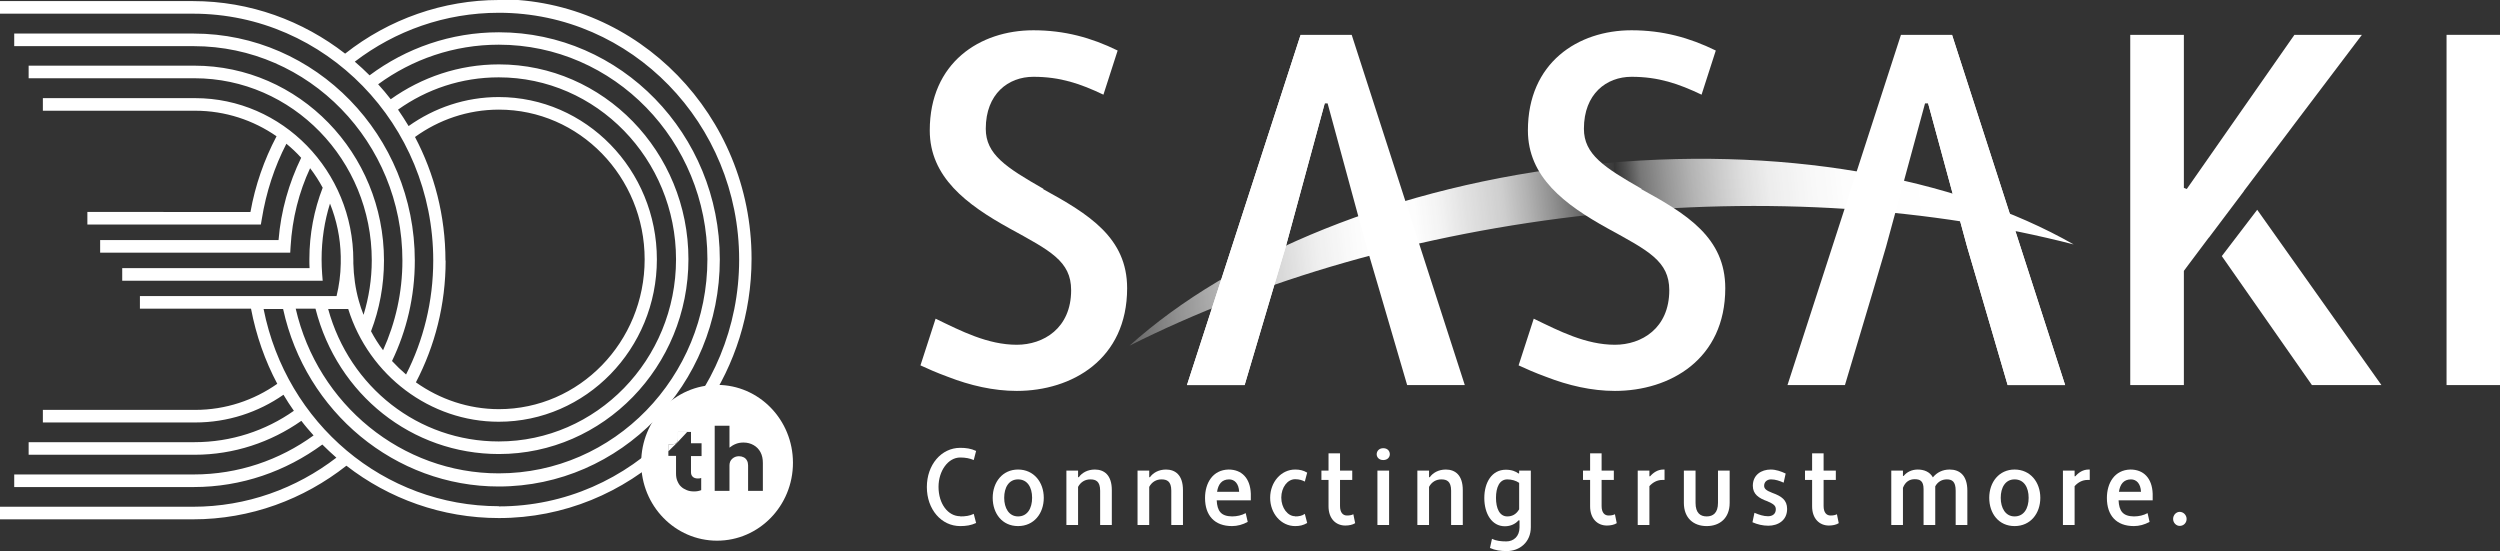 <?xml version="1.0" encoding="UTF-8"?>
<svg id="header-logo_30.svg" data-name="header-logo 30.svg" xmlns="http://www.w3.org/2000/svg" xmlns:xlink="http://www.w3.org/1999/xlink" viewBox="0 0 137.05 30.21">
  <rect x="0" y="0" width="137.05" height="30.21" fill="#333333" stroke="none"/>
  <defs>
    <style>
      .cls-1 {
        fill: none;
      }

      .cls-2 {
        fill: url(#_名称未設定グラデーション_6);
      }

      .cls-3 {
        fill: #fff;
      }

      .cls-4 {
        clip-path: url(#clippath);
      }
    </style>
    <clipPath id="clippath">
      <path class="cls-1" d="M87.33,11.77c9.57-1.03,18.63-.36,26.35,1.63-6.49-3.7-16.14-5.49-26.65-4.36-10.5,1.13-19.55,4.92-25.11,9.91,7.12-3.58,15.84-6.16,25.41-7.19Z"/>
    </clipPath>
    <linearGradient id="_名称未設定グラデーション_6" data-name="名称未設定グラデーション 6" x1="53.22" y1="20.19" x2="122.63" y2="13.73" gradientTransform="translate(-3.92 -.38) rotate(-.81)" gradientUnits="userSpaceOnUse">
      <stop offset=".14" stop-color="#fff" stop-opacity="0"/>
      <stop offset=".18" stop-color="#fff" stop-opacity=".26"/>
      <stop offset=".22" stop-color="#fff" stop-opacity=".48"/>
      <stop offset=".26" stop-color="#fff" stop-opacity=".67"/>
      <stop offset=".3" stop-color="#fff" stop-opacity=".81"/>
      <stop offset=".33" stop-color="#fff" stop-opacity=".92"/>
      <stop offset=".36" stop-color="#fff" stop-opacity=".98"/>
      <stop offset=".38" stop-color="#fff"/>
      <stop offset=".41" stop-color="#fff" stop-opacity=".99"/>
      <stop offset=".43" stop-color="#fff" stop-opacity=".94"/>
      <stop offset=".45" stop-color="#fff" stop-opacity=".86"/>
      <stop offset=".48" stop-color="#fff" stop-opacity=".76"/>
      <stop offset=".5" stop-color="#fff" stop-opacity=".62"/>
      <stop offset=".52" stop-color="#fff" stop-opacity=".45"/>
      <stop offset=".54" stop-color="#fff" stop-opacity=".26"/>
      <stop offset=".57" stop-color="#fff" stop-opacity=".03"/>
      <stop offset=".57" stop-color="#fff" stop-opacity="0"/>
      <stop offset=".58" stop-color="#fff" stop-opacity=".15"/>
      <stop offset=".59" stop-color="#fff" stop-opacity=".33"/>
      <stop offset=".61" stop-color="#fff" stop-opacity=".49"/>
      <stop offset=".63" stop-color="#fff" stop-opacity=".63"/>
      <stop offset=".65" stop-color="#fff" stop-opacity=".74"/>
      <stop offset=".67" stop-color="#fff" stop-opacity=".84"/>
      <stop offset=".69" stop-color="#fff" stop-opacity=".91"/>
      <stop offset=".72" stop-color="#fff" stop-opacity=".96"/>
      <stop offset=".75" stop-color="#fff" stop-opacity=".99"/>
      <stop offset=".82" stop-color="#fff"/>
    </linearGradient>
  </defs>
  <g>
    <path class="cls-3" d="M39.31,21.1c-2.3,0-4.16,1.91-4.16,4.27s1.86,4.27,4.16,4.27,4.16-1.91,4.16-4.27-1.86-4.27-4.16-4.27ZM38.46,25h-.58v.88c0,.11.03.2.1.26.06.06.16.09.27.09.06,0,.13,0,.19-.03v.67c-.13.05-.25.07-.39.07-.15,0-.28-.02-.4-.07-.12-.05-.23-.11-.32-.2-.09-.08-.15-.19-.2-.31s-.07-.25-.07-.4v-.97h-.42v-.63h.19c.1,0,.18-.03.24-.08.06-.05.09-.13.09-.22v-.38h.72v.62h.58v.69ZM41.83,26.91h-.82v-1.4c0-.1-.02-.19-.06-.26-.04-.08-.1-.14-.18-.18s-.16-.06-.26-.06c-.15,0-.27.05-.37.14-.1.09-.15.21-.15.36v1.4h-.81v-3.57h.81v1.2c.11-.09.23-.16.36-.21.13-.05.27-.07.41-.07.21,0,.39.05.55.14.16.09.29.22.38.39.09.17.13.36.13.59v1.53Z"/>
    <g>
      <path class="cls-3" d="M27.35,0c-3.05,0-6.02,1.04-8.43,2.94C16.6,1.14,13.71.06,10.58.06H0v.69h10.58c7.26,0,13.17,6.07,13.17,13.53,0,2.25-.54,4.38-1.49,6.25-.27-.23-.53-.48-.77-.74.8-1.66,1.25-3.53,1.25-5.5,0-6.86-5.44-12.45-12.12-12.45H.78v.69h9.84c6.31,0,11.44,5.27,11.44,11.75,0,1.76-.38,3.42-1.06,4.92-.25-.33-.47-.68-.66-1.04.46-1.2.71-2.51.71-3.88,0-5.89-4.66-10.68-10.39-10.68H1.57v.69h9.09c5.36,0,9.72,4.48,9.72,9.98,0,1.04-.16,2.04-.45,2.99-.1-.25-.19-.51-.26-.77h0c-.19-.67-.28-1.36-.3-2.05,0-.05,0-.11,0-.16,0-4.91-3.89-8.9-8.67-8.9H2.35v.69h8.35c1.65,0,3.19.52,4.46,1.4-.68,1.29-1.17,2.69-1.43,4.15H4.79s0,.69,0,.69h9.51s.05-.29.05-.29c.24-1.49.7-2.88,1.35-4.14.29.24.56.49.81.77-.67,1.38-1.11,2.9-1.24,4.51H5.49v.69h10.42l.02-.33c.09-1.54.46-2.99,1.07-4.3.26.34.49.7.69,1.07-.47,1.21-.73,2.54-.73,3.92,0,.16,0,.32.01.49H6.7v.69h10.99l-.03-.37c-.02-.27-.03-.54-.03-.81,0-1.06.16-2.09.46-3.05.36.9.57,1.87.59,2.89,0,.05,0,.1,0,.15,0,.08,0,.16,0,.25-.01.61-.09,1.21-.23,1.78H7.67s0,.69,0,.69h6.09c.28,1.47.77,2.86,1.44,4.12-1.28.9-2.83,1.43-4.5,1.43H2.35v.69h8.35c1.79,0,3.46-.56,4.84-1.52.18.3.37.6.57.88-1.55,1.09-3.43,1.72-5.45,1.72H1.57v.69h9.09c2.17,0,4.19-.69,5.86-1.86.21.28.44.54.67.8-1.86,1.35-4.13,2.14-6.57,2.14H.78v.69h9.84c2.63,0,5.06-.87,7.05-2.33.25.25.51.49.77.72-2.2,1.69-4.92,2.69-7.86,2.69H0v.69h10.58c3.16,0,6.07-1.1,8.41-2.94,2.33,1.81,5.24,2.87,8.36,2.87,3.57,0,6.83-1.4,9.29-3.7v-.38h.19c.1,0,.18-.03.24-.08.06-.05.09-.13.09-.22v-.38h.51s.03-.03.04-.04c.36-.42.7-.86,1.01-1.31,1.56-2.3,2.48-5.09,2.48-8.11,0-7.84-6.21-14.22-13.84-14.22ZM24.42,14.28c0-2.45-.61-4.76-1.67-6.77,1.3-.94,2.89-1.5,4.6-1.5,4.41,0,7.99,3.68,7.99,8.21s-3.58,8.21-7.99,8.21c-1.66,0-3.24-.54-4.55-1.47,1.04-1.99,1.63-4.26,1.63-6.67ZM19.09,16.94c1.14,3.65,4.5,6.18,8.25,6.18,4.78,0,8.67-3.99,8.67-8.9s-3.89-8.9-8.67-8.9c-1.83,0-3.53.59-4.94,1.59-.18-.31-.38-.6-.58-.9,1.57-1.12,3.47-1.77,5.52-1.77,5.36,0,9.72,4.48,9.72,9.98s-4.36,9.98-9.72,9.98c-4.39,0-8.17-2.96-9.35-7.26h1.1ZM17.3,16.94c1.2,4.7,5.29,7.95,10.05,7.95,5.73,0,10.39-4.79,10.39-10.68s-4.66-10.68-10.39-10.68c-2.2,0-4.24.71-5.93,1.91-.22-.28-.45-.56-.69-.82,1.87-1.37,4.16-2.17,6.61-2.17,6.31,0,11.44,5.27,11.44,11.75s-5.13,11.75-11.44,11.75c-5.3,0-9.92-3.77-11.13-9.03h1.08ZM27.35,27.75c-6.29,0-11.65-4.52-12.9-10.81h1.07c1.23,5.65,6.15,9.73,11.82,9.73,6.68,0,12.12-5.58,12.12-12.45S34.03,1.77,27.35,1.77c-2.64,0-5.09.87-7.09,2.36-.26-.26-.53-.51-.81-.75,2.21-1.69,4.95-2.68,7.9-2.68,7.26,0,13.17,6.07,13.17,13.53s-5.91,13.53-13.17,13.53Z"/>
      <path class="cls-3" d="M37.16,24.06c0,.09-.03.17-.09.22-.06.05-.14.08-.24.08h-.19v.38c.36-.34.7-.69,1.03-1.06h-.51v.38Z"/>
    </g>
  </g>
  <g>
    <g>
      <path class="cls-3" d="M57.2,10.35c-2.06-1.18-3.16-1.89-3.16-3.29,0-1.92,1.24-2.85,2.61-2.85,1.48,0,2.58.38,3.84.98l.78-2.42c-1.45-.71-2.92-1.11-4.62-1.11-2.94,0-5.68,1.78-5.68,5.49,0,2.55,2,4.06,4.39,5.38,2.2,1.21,3.36,1.78,3.36,3.38,0,2.09-1.52,2.99-2.98,2.99-1.59,0-3.05-.75-4.45-1.43l-.83,2.56c.39.18.88.4,1.51.63,1.21.47,2.49.77,3.77.77,3.02,0,6.05-1.73,6.05-5.63,0-2.77-2.1-4.06-4.6-5.43Z"/>
      <polygon class="cls-3" points="104.21 1.91 97.99 21.11 101.14 21.11 102.68 15.95 102.68 15.95 103.39 13.54 103.39 13.54 105.53 5.67 105.7 5.67 107.84 13.54 108.55 15.95 110.06 21.11 113.21 21.11 107.01 1.91 104.21 1.91"/>
      <polygon class="cls-3" points="71.3 1.91 65.07 21.11 68.23 21.11 69.76 15.95 69.76 15.95 70.48 13.54 70.48 13.54 72.62 5.67 72.78 5.67 74.92 13.54 75.63 15.95 77.14 21.11 80.3 21.11 74.1 1.91 71.3 1.91"/>
      <g class="cls-4">
        <path class="cls-2" d="M119.21,14.71c.09,6.28-14.8,11.58-33.24,11.84s-36.65-4.63-36.74-10.91c-.09-6.28,17.97-11.57,36.42-11.83,18.45-.26,33.48,4.62,33.57,10.9Z"/>
      </g>
      <path class="cls-3" d="M89.99,10.35c-2.06-1.18-3.16-1.89-3.16-3.29,0-1.92,1.24-2.85,2.61-2.85,1.48,0,2.58.38,3.84.98l.78-2.42c-1.45-.71-2.92-1.11-4.62-1.11-2.94,0-5.68,1.78-5.68,5.49,0,2.55,2,4.06,4.39,5.38,2.2,1.21,3.36,1.78,3.36,3.38,0,2.09-1.52,2.99-2.98,2.99-1.59,0-3.05-.75-4.45-1.43l-.83,2.56c.39.18.88.4,1.51.63,1.21.47,2.49.77,3.77.77,3.02,0,6.05-1.73,6.05-5.63,0-2.77-2.1-4.06-4.6-5.43Z"/>
      <polyline class="cls-3" points="71.3 1.91 65.07 21.11 68.23 21.11 69.76 15.95 69.76 15.95 70.48 13.54 70.48 13.54 72.62 5.67"/>
      <polyline class="cls-3" points="105.7 5.67 107.84 13.54 108.55 15.95 110.06 21.11 113.21 21.11 107.01 1.91"/>
    </g>
    <g>
      <polygon class="cls-3" points="121.8 14.04 126.74 21.11 130.55 21.11 123.74 11.5 121.8 14.04"/>
      <polygon class="cls-3" points="119.92 14.58 121.09 13.02 121.09 13.03 123.01 10.48 123.01 10.47 125.39 7.32 125.78 6.8 125.78 6.8 129.48 1.91 125.78 1.91 119.88 10.36 119.72 10.3 119.72 1.91 116.78 1.91 116.78 21.11 119.72 21.11 119.72 14.86 119.72 14.86 119.72 14.85 119.92 14.58"/>
    </g>
    <rect class="cls-3" x="134.12" y="1.91" width="2.93" height="19.2"/>
  </g>
  <g>
    <path class="cls-3" d="M52.64,28.31c.28,0,.52-.03.74-.14l.13.5c-.28.13-.55.17-.87.17-1.04,0-1.83-.92-1.83-2.14s.79-2.15,1.83-2.15c.32,0,.59.04.87.17l-.13.5c-.2-.09-.45-.14-.74-.14-.67,0-1.19.74-1.19,1.61,0,.93.52,1.61,1.19,1.61Z"/>
    <path class="cls-3" d="M55.81,25.74c.86,0,1.41.69,1.41,1.55s-.54,1.55-1.41,1.55-1.39-.69-1.39-1.55.54-1.55,1.39-1.55ZM55.81,28.31c.51,0,.77-.44.77-1.02s-.26-1.01-.77-1.01-.76.45-.76,1.01.26,1.02.76,1.02Z"/>
    <path class="cls-3" d="M58.46,25.8h.64v.36h.04c.17-.24.48-.42.88-.42.51,0,.93.3.93,1.13v1.91h-.64v-1.88c0-.52-.24-.62-.54-.62-.27,0-.52.13-.67.41v2.09h-.64v-2.98Z"/>
    <path class="cls-3" d="M62.36,25.8h.64v.36h.04c.17-.24.48-.42.88-.42.51,0,.93.3.93,1.13v1.91h-.64v-1.88c0-.52-.24-.62-.54-.62-.27,0-.52.13-.67.41v2.09h-.64v-2.98Z"/>
    <path class="cls-3" d="M68.57,27.07v.36h-1.87c.03.58.23.87.84.88.27,0,.53-.06.75-.18l.11.48c-.27.15-.57.23-.86.23-.96,0-1.48-.58-1.48-1.54,0-.82.42-1.54,1.29-1.56.72,0,1.19.47,1.22,1.33ZM66.72,26.96h1.21c-.02-.45-.25-.68-.55-.68-.41,0-.6.28-.66.68Z"/>
    <path class="cls-3" d="M71,28.31c.2,0,.38-.03.53-.14l.13.5c-.22.13-.42.17-.66.17-.77,0-1.37-.69-1.37-1.55s.6-1.55,1.37-1.55c.24,0,.44.04.66.17l-.13.49c-.13-.07-.3-.13-.53-.13-.42,0-.76.45-.76,1.01s.35,1.02.76,1.02Z"/>
    <path class="cls-3" d="M72.44,25.8h.39v-.95h.63v.95h.67v.51h-.67v1.43c0,.36.16.52.38.52.14,0,.26-.02.35-.07l.1.49c-.14.09-.34.13-.54.13-.52,0-.92-.38-.92-1.05v-1.45h-.39v-.51Z"/>
    <path class="cls-3" d="M75.83,24.57c.24,0,.36.16.36.33,0,.16-.12.32-.36.32s-.36-.16-.36-.32c0-.17.13-.33.36-.33ZM75.51,25.8h.64v2.98h-.64v-2.98Z"/>
    <path class="cls-3" d="M77.7,25.8h.64v.36h.04c.17-.24.48-.42.88-.42.51,0,.93.3.93,1.13v1.91h-.64v-1.88c0-.52-.24-.62-.54-.62-.27,0-.52.13-.67.41v2.09h-.64v-2.98Z"/>
    <path class="cls-3" d="M83.28,28.53h-.04c-.15.18-.42.32-.74.32-.72,0-1.13-.69-1.13-1.55s.42-1.55,1.18-1.55c.32,0,.54.09.7.21l.03-.02v-.14h.64v3.1c0,.82-.61,1.31-1.32,1.31-.34,0-.63-.04-.92-.17l.11-.5c.23.11.49.14.79.14.39,0,.72-.27.72-.77v-.38ZM83.28,27.92v-1.45c-.17-.12-.41-.19-.65-.19-.43,0-.62.44-.62,1.01s.19,1.02.62,1.02c.26,0,.49-.11.65-.39Z"/>
    <path class="cls-3" d="M86.78,25.8h.39v-.95h.63v.95h.67v.51h-.67v1.43c0,.36.16.52.38.52.14,0,.26-.02.35-.07l.1.49c-.14.09-.34.13-.54.13-.52,0-.92-.38-.92-1.05v-1.45h-.39v-.51Z"/>
    <path class="cls-3" d="M89.78,25.8h.64v.31h.04c.17-.2.42-.37.72-.37h.07v.57h-.12c-.28,0-.52.13-.71.34v2.13h-.64v-2.99Z"/>
    <path class="cls-3" d="M94.82,27.57c0,.84-.55,1.27-1.26,1.27s-1.25-.43-1.25-1.27v-1.77h.64v1.77c0,.55.26.74.61.74s.62-.19.62-.74v-1.77h.64v1.77Z"/>
    <path class="cls-3" d="M96.2,28.12c.24.1.48.18.72.18s.43-.12.43-.38c0-.2-.12-.29-.46-.44-.48-.17-.8-.39-.8-.85,0-.6.47-.89.98-.89.29,0,.57.1.82.22l-.11.5c-.22-.1-.45-.18-.69-.18-.2,0-.38.12-.38.35,0,.16.11.26.45.39.5.18.81.39.81.88,0,.63-.5.92-1.03.92-.3,0-.6-.07-.87-.19l.11-.52Z"/>
    <path class="cls-3" d="M98.95,25.8h.39v-.95h.63v.95h.67v.51h-.67v1.43c0,.36.16.52.38.52.14,0,.26-.02.35-.07l.1.49c-.14.09-.34.13-.54.13-.52,0-.92-.38-.92-1.05v-1.45h-.39v-.51Z"/>
    <path class="cls-3" d="M107.85,28.78h-.64v-1.88c0-.52-.21-.62-.49-.62-.24,0-.48.11-.63.38,0,.04,0,.08,0,.12v2h-.64v-1.97c0-.46-.21-.54-.49-.54s-.51.14-.64.47v2.04h-.64v-2.98h.64v.29h.04c.16-.2.43-.35.77-.35s.66.12.83.43c.22-.27.53-.43.92-.43.54,0,.97.31.97,1.16v1.88Z"/>
    <path class="cls-3" d="M110.44,25.74c.86,0,1.41.69,1.41,1.55s-.54,1.55-1.41,1.55-1.39-.69-1.39-1.55.54-1.55,1.39-1.55ZM110.44,28.31c.51,0,.77-.44.77-1.02s-.26-1.01-.77-1.01-.76.45-.76,1.01.26,1.02.76,1.02Z"/>
    <path class="cls-3" d="M113.09,25.8h.64v.31h.04c.17-.2.42-.37.72-.37h.07v.57h-.12c-.28,0-.52.13-.71.34v2.13h-.64v-2.99Z"/>
    <path class="cls-3" d="M118.01,27.07v.36h-1.87c.03.58.23.87.84.88.27,0,.53-.06.75-.18l.11.48c-.27.15-.57.23-.86.23-.96,0-1.48-.58-1.48-1.54,0-.82.42-1.54,1.29-1.56.72,0,1.19.47,1.22,1.33ZM116.16,26.96h1.21c-.02-.45-.25-.68-.55-.68-.41,0-.6.28-.66.68Z"/>
    <path class="cls-3" d="M119.49,28.06c.21,0,.38.18.38.39s-.16.38-.38.38c-.19,0-.36-.17-.36-.38,0-.22.17-.39.36-.39Z"/>
  </g>
</svg>